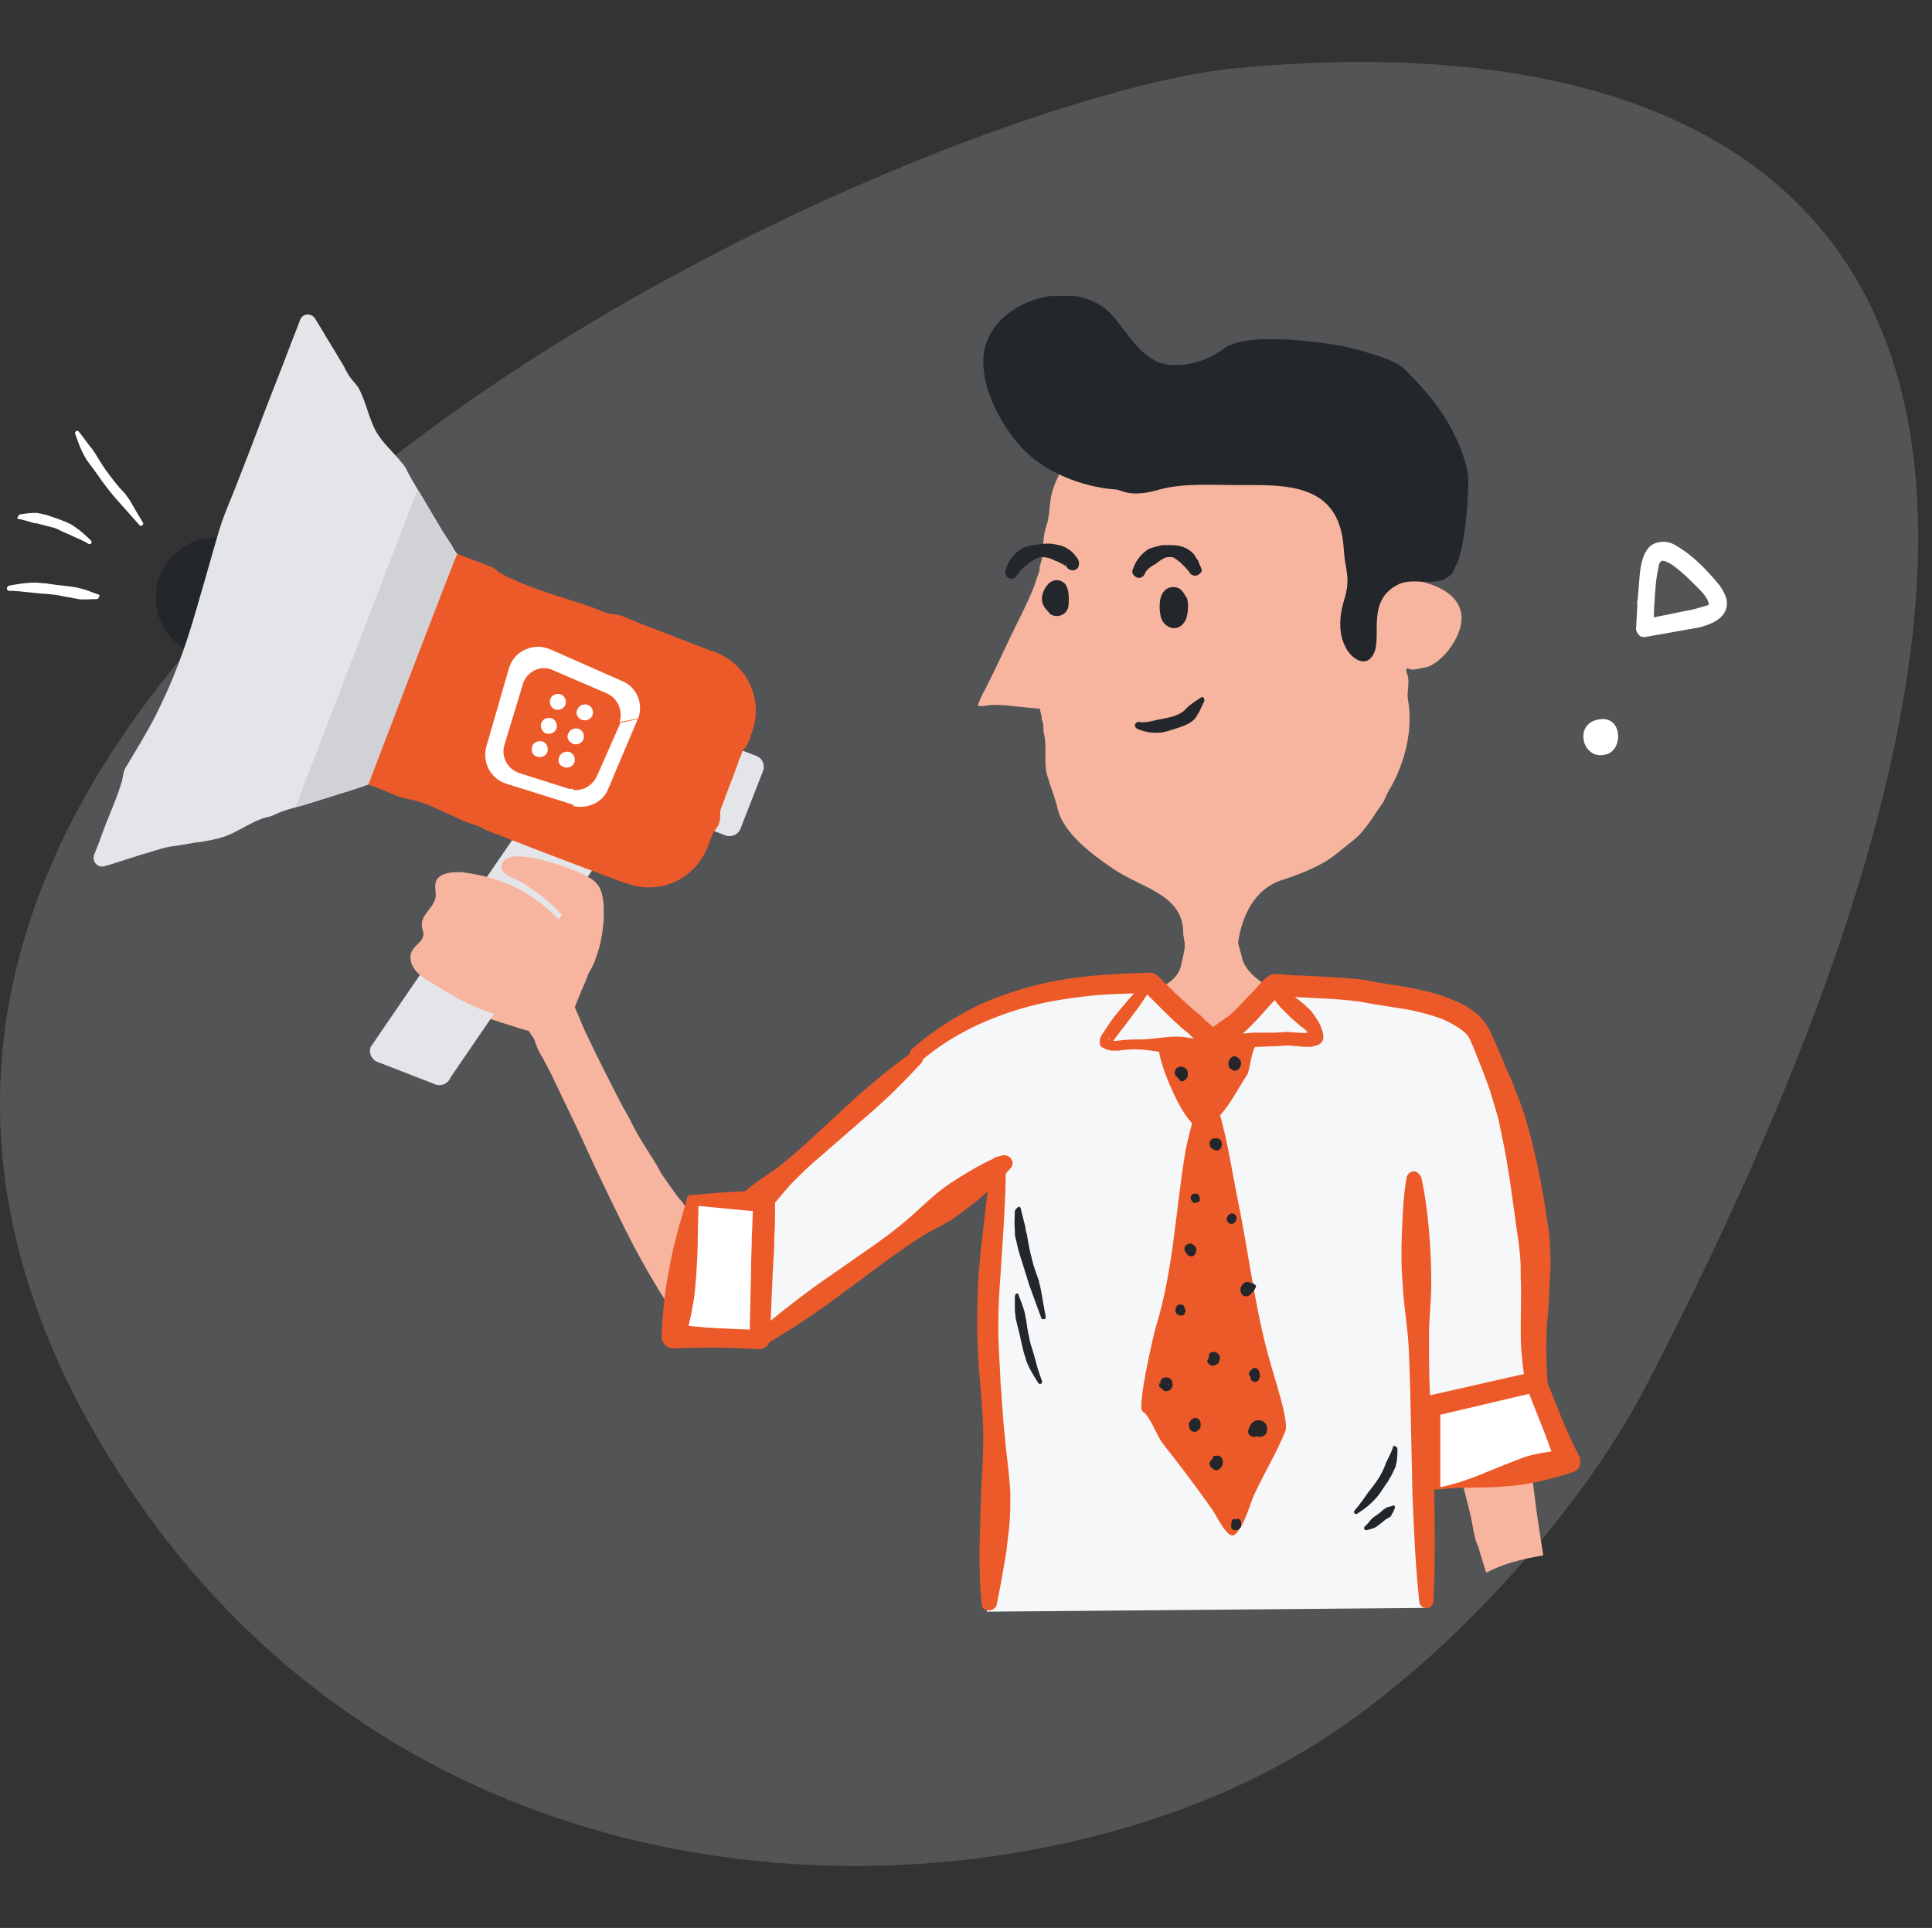 <svg xmlns="http://www.w3.org/2000/svg" width="493" height="492" viewBox="0 0 493 492" fill="none"><rect x="0" y="0" width="493" height="492" fill="#333333" stroke="none"/><path d="M251.829 396.307V411.289L363.698 410.322L364.667 396.307L362.729 363.925L368.541 358.126L391.786 352.809L389.849 345.56L391.786 325.745L389.849 302.063L385.491 288.047L378.711 269.682V262.432L369.994 257.599L358.855 254.216L333.673 252.283H323.987L317.207 259.532L309.458 262.432L304.616 259.532L293.477 250.833H282.339L256.187 255.666L241.659 262.432L229.552 272.582L203.4 295.78L196.62 302.063L195.168 309.312L194.199 333.477L193.23 342.177L200.01 337.827L221.319 322.845L241.659 308.346L251.829 300.613L253.766 302.063V313.179L251.829 325.745V336.861V349.91L253.766 360.059V370.692V382.291L251.829 396.307Z" fill="white"></path><path opacity="0.2" d="M332.244 447.183C256.295 492.379 107.637 495.828 30.512 376.127C-101.755 170.911 233.879 24.895 315.619 17.388C372.411 12.133 603.667 0.252 419.557 354.586C404.402 383.739 369.72 424.881 332.244 447.183Z" fill="#D5D8DD"></path><path fill-rule="evenodd" clip-rule="evenodd" d="M417.489 160.33C417.375 160.952 417.884 161.688 418.314 162.153C418.745 162.617 419.641 162.652 420.186 162.495L433.39 160.153C439.192 158.772 440.82 156.241 440.655 153.639C440.611 152.474 439.865 150.924 438.847 149.452C437.477 147.787 435.676 145.658 433.251 143.414C430.827 141.171 428.639 139.742 427.233 138.971C425.476 138.007 423.762 138.207 422.672 138.522C420.764 139.073 419.523 140.903 418.871 143.741C418.219 146.579 418.234 150.696 417.74 154.076L417.818 154.348L417.489 160.33ZM422 157.556L432.321 155.458C433.683 155.064 434.501 154.828 435.319 154.592C435.864 154.435 436.136 154.356 436.057 154.084C435.899 153.541 435.742 152.998 435.232 152.262C434.214 150.79 432.219 149.011 430.146 146.96C428.152 145.182 426.589 143.867 425.262 143.367C424.91 143.174 424.286 143.06 424.014 143.139C423.741 143.218 423.82 143.489 423.547 143.568C423.354 143.918 423.239 144.54 423.125 145.162C422.472 148 422.329 151.573 422.108 154.875L422 157.556Z" fill="white"></path><path fill-rule="evenodd" clip-rule="evenodd" d="M409.697 192.556C414.536 191.524 414.053 181.781 407.286 183.756C401.737 185.205 403.84 193.805 409.442 192.61L409.697 192.556Z" fill="white"></path><g clip-path="url(#clip0_3738_430266)"><path fill-rule="evenodd" clip-rule="evenodd" d="M168.631 299.321C167.672 297.024 163.261 290.899 161.535 287.262C160.767 285.731 160 284.2 159.041 282.668C155.972 276.734 152.903 270.801 150.026 264.675C149.259 263.144 148.492 261.421 147.917 259.89C147.341 258.55 146.574 257.019 146.19 255.679C145.999 255.105 145.615 254.722 145.231 254.148C144.272 253.191 143.313 252.233 142.162 251.468C141.012 250.702 139.669 250.319 138.326 250.319C136.217 250.511 134.299 252.042 133.531 254.148C132.764 256.062 132.956 258.359 133.723 260.464C134.107 261.613 134.682 262.761 135.449 263.91C135.833 264.484 136.217 264.867 136.408 265.441C136.6 265.824 136.6 266.207 136.792 266.589C137.176 267.738 137.943 269.078 138.518 270.035C139.094 271.183 139.861 272.523 140.436 273.672C142.546 278.074 144.656 282.477 146.766 286.879C148.876 291.282 150.794 295.684 152.903 300.087C155.013 304.489 157.123 308.892 159.233 313.103C159.617 314.06 160.192 314.826 160.576 315.783C163.069 320.76 172.659 338.178 174.769 337.412C177.071 336.647 186.469 335.69 188.387 334.733C191.456 333.201 180.523 317.888 177.454 312.337C176.495 310.615 174.577 306.978 173.426 306.021C173.426 306.212 168.631 299.321 168.631 299.321Z" fill="#F7B59F"></path><path fill-rule="evenodd" clip-rule="evenodd" d="M379.227 401.344L377.117 394.453C376.35 393.304 375.775 389.093 375.391 387.37C374.049 381.245 369.829 367.846 372.706 367.272C374.816 366.698 385.557 364.975 387.858 364.784C389.968 364.592 391.694 384.116 392.654 389.476C393.037 391.964 393.421 394.453 393.804 396.941C387.858 397.898 383.255 399.238 379.227 401.344Z" fill="#F7B59F"></path><path fill-rule="evenodd" clip-rule="evenodd" d="M319.387 266.971C319.387 266.971 316.51 266.206 313.441 266.397C307.687 266.78 301.933 266.971 296.37 266.78C296.178 266.78 295.987 266.78 295.795 266.971C294.644 268.885 302.7 289.749 307.111 287.835C312.098 285.73 315.359 278.647 318.236 274.245C319.003 273.288 319.387 266.397 321.113 266.588" fill="#ED5A29"></path><path fill-rule="evenodd" clip-rule="evenodd" d="M308.066 271.948C307.683 272.14 309.793 279.413 309.985 280.179C312.862 288.601 314.012 297.023 315.739 305.637C318.616 319.419 320.15 333.583 323.986 347.174C324.753 350.236 328.973 362.487 328.014 365.167C325.712 370.909 322.452 376.077 319.958 381.628C318.807 384.308 317.465 389.476 315.163 391.582C313.245 393.304 309.985 385.839 309.217 385.074C305.189 379.331 300.97 373.78 296.75 368.421C295.216 366.507 293.49 361.338 291.571 360.19C290.037 359.424 294.257 340.857 295.024 338.369C299.435 324.013 300.011 308.508 302.504 293.769C303.655 287.453 306.34 280.562 306.724 274.245" fill="#ED5A29"></path><path fill-rule="evenodd" clip-rule="evenodd" d="M314.209 263.717C315.743 263.525 321.114 258.932 321.689 256.826C322.073 255.103 326.292 252.615 325.717 252.615C322.456 251.466 318.045 248.212 317.086 244.958C316.894 244.001 315.935 240.939 315.935 240.556C316.894 233.665 320.155 226.965 326.868 224.669C330.512 223.52 334.54 221.989 338.184 219.883C340.677 218.352 342.979 216.246 345.473 214.332C348.733 211.652 350.651 207.824 352.953 204.761C353.145 204.379 354.487 201.316 354.679 201.316C358.707 194.234 360.625 185.812 359.282 178.538C358.899 176.432 359.858 174.135 359.091 172.03C358.707 171.456 358.899 170.69 358.899 170.69C358.899 170.69 358.899 170.69 359.091 170.69C358.899 170.307 359.858 170.881 360.241 170.881C361.392 170.881 362.543 170.498 363.694 170.307C365.612 170.116 368.489 167.436 369.64 165.905C378.463 154.037 368.105 148.295 357.556 147.72C357.748 147.337 357.94 146.763 357.94 145.998C357.94 145.998 358.132 143.701 358.132 142.935C358.323 140.638 358.323 138.341 358.515 136.044C358.899 128.77 356.214 123.794 353.336 117.286C349.884 109.438 337.033 102.547 328.019 102.547C323.799 102.547 319.196 101.207 314.976 100.824C304.427 99.867 291.192 102.547 282.178 107.906C281.027 108.672 280.451 109.82 279.301 110.777C277.958 111.926 275.656 113.074 274.506 114.606C271.629 118.434 269.135 122.262 268.176 126.856C267.792 129.153 267.792 132.024 267.025 134.13C266.066 136.81 266.258 140.064 265.874 142.744C265.683 143.318 265.491 143.892 265.299 144.658C265.299 144.849 265.299 145.423 265.299 145.423C264.915 146.763 264.34 148.103 263.956 149.443C262.038 154.42 259.353 159.205 257.052 164.182C255.134 168.202 253.215 172.413 251.106 176.432C250.914 176.624 249.379 179.878 249.571 180.069C250.338 180.452 252.448 179.878 253.407 179.878C257.435 179.878 261.463 180.643 265.299 180.835C265.491 181.409 265.491 181.792 265.683 182.366C265.683 182.366 265.874 183.515 265.874 183.706C266.45 184.663 266.066 186.386 266.45 187.534C267.217 190.788 266.258 194.617 267.217 197.871C267.984 200.55 269.327 203.804 269.902 206.484C271.437 212.801 279.109 218.352 283.904 221.606C291.001 226.583 301.933 228.114 301.933 238.067C301.933 238.259 301.933 238.45 301.933 238.45C302.125 239.216 302.125 239.982 302.317 240.556C302.317 240.173 302.317 241.322 302.317 241.704C302.317 242.279 301.358 246.872 300.974 247.638C299.632 250.509 296.179 252.423 293.302 252.423C290.233 252.423 293.686 254.529 298.865 258.166C305.961 262.377 310.181 269.842 314.209 263.717Z" fill="#F7B59F"></path><path fill-rule="evenodd" clip-rule="evenodd" d="M305.956 178.347C304.997 178.921 304.23 179.495 303.462 180.069C302.887 180.644 302.503 181.026 302.312 181.218C301.544 181.983 300.01 182.749 298.092 183.132C297.516 183.323 296.941 183.323 296.366 183.515C295.982 183.515 295.598 183.706 295.215 183.706C293.68 184.089 292.146 184.472 290.803 184.28C290.228 184.089 289.844 184.472 289.653 184.855C289.461 185.429 289.844 185.812 290.228 186.003C291.954 186.769 294.064 187.152 296.174 186.96C297.708 186.769 299.051 186.195 300.394 185.812C302.312 185.237 303.846 184.472 304.613 183.706C304.805 183.515 305.189 183.132 305.572 182.366C306.148 181.601 306.531 180.452 307.107 179.304C307.49 178.921 307.298 178.347 307.107 177.964C306.915 177.772 306.339 177.964 305.956 178.347Z" fill="#23262A"></path><path fill-rule="evenodd" clip-rule="evenodd" d="M306.539 145.04C306.347 144.466 305.963 143.892 305.771 143.126C305.388 142.552 305.004 142.169 304.812 141.595C304.237 141.021 303.853 140.638 303.278 140.255C301.743 139.298 300.209 139.106 298.675 139.106C298.291 139.106 297.907 139.106 297.524 139.106C296.948 139.106 296.373 139.106 295.798 139.298C295.03 139.489 294.263 139.681 293.688 139.872C293.304 140.064 292.729 140.255 292.345 140.638C290.811 141.786 289.66 143.509 289.084 145.232C288.701 145.997 289.084 146.954 290.044 147.337C290.811 147.72 291.77 147.337 292.153 146.38C292.537 145.423 293.304 144.849 294.263 144.275C294.647 144.083 295.03 143.892 295.414 143.509C296.181 142.935 296.948 142.36 297.907 142.169C298.291 142.169 298.675 142.169 299.058 142.169C299.825 142.36 300.401 142.935 301.168 143.509C301.36 143.7 301.552 143.892 301.743 144.083C302.127 144.466 302.511 144.849 302.894 145.232C303.086 145.423 303.278 145.806 303.47 145.997C303.853 146.763 304.812 147.146 305.58 146.763C306.347 146.38 306.922 145.806 306.539 145.04Z" fill="#23262A"></path><path fill-rule="evenodd" clip-rule="evenodd" d="M272.202 144.657C272.394 144.657 272.202 144.657 272.202 144.657C272.202 144.466 272.202 144.466 272.202 144.657C271.819 143.892 272.202 143.509 272.202 143.126C272.01 143.7 272.01 144.275 272.202 144.657C272.394 144.657 272.394 144.657 272.202 144.657C272.394 145.04 272.586 145.232 272.778 145.232C273.545 145.806 274.504 145.615 275.079 144.849C275.079 144.849 275.655 143.892 275.079 142.743C274.887 142.36 274.312 141.595 273.545 140.829C272.969 140.446 272.394 139.872 271.435 139.489C270.476 139.106 269.325 138.915 267.982 138.724C267.023 138.724 266.064 138.724 265.105 138.915C263.571 139.106 262.228 139.298 260.886 139.872C260.31 140.255 259.735 140.638 259.16 141.212C258.009 142.36 257.05 143.7 256.666 145.423C256.283 146.189 256.666 147.146 257.433 147.529C258.201 147.911 259.16 147.529 259.543 146.763C260.31 145.615 261.269 144.657 262.42 143.892C262.804 143.509 263.187 143.126 263.763 142.935C264.338 142.552 264.914 142.36 265.489 142.169C266.064 142.169 266.64 142.169 267.407 142.36C268.366 142.552 269.133 143.126 269.9 143.318C270.86 143.892 271.627 144.083 272.202 144.657C272.202 144.466 272.202 144.657 272.202 144.657Z" fill="#23262A"></path><path fill-rule="evenodd" clip-rule="evenodd" d="M267.026 155.568C266.642 155.185 266.259 154.611 266.067 154.036C265.875 153.462 265.875 152.888 265.875 152.314C266.067 151.357 266.45 150.208 267.026 149.634C268.56 147.337 270.862 147.911 271.821 149.06C272.013 149.251 272.396 150.017 272.588 150.974C272.78 152.122 272.78 154.036 272.588 154.993C272.204 156.142 271.437 156.908 270.478 157.099C269.711 157.29 268.944 157.29 267.985 156.716C267.793 156.333 267.409 156.142 267.026 155.568Z" fill="#23262A"></path><path fill-rule="evenodd" clip-rule="evenodd" d="M302.507 152.123C302.891 152.506 303.082 153.08 303.082 153.654C303.274 154.994 303.082 157.482 302.315 158.631C301.356 160.162 300.014 160.545 298.671 160.162C297.712 159.779 296.753 159.014 296.369 157.865C295.794 156.334 295.794 153.845 296.178 152.506C296.945 150.017 298.863 149.443 300.589 150.017C301.164 150.209 301.932 150.974 302.507 152.123Z" fill="#23262A"></path><path fill-rule="evenodd" clip-rule="evenodd" d="M371.75 143.892C371.366 144.658 370.983 145.424 370.599 146.189C369.64 147.338 368.489 148.103 366.955 148.295C363.694 148.869 359.858 147.721 356.981 149.06C347.774 153.463 353.528 163.799 349.884 167.819C347.774 170.307 344.514 167.436 343.555 165.522C341.253 161.502 341.829 156.717 343.171 152.506C344.13 149.252 343.938 147.146 343.363 144.084C342.788 141.021 342.979 138.341 342.212 135.47C339.143 123.028 326.293 123.794 315.935 123.794C309.414 123.794 302.125 123.22 295.796 124.942C293.302 125.708 290.042 126.282 287.548 125.708C287.357 125.708 285.055 124.942 285.055 124.942C276.04 124.368 266.258 120.348 260.696 114.223C255.517 108.481 250.914 100.059 250.914 92.211C250.914 77.089 273.739 69.815 283.521 80.151C287.932 84.937 291.384 92.593 298.865 93.168C303.468 93.359 308.263 92.019 312.291 88.957C318.812 83.98 342.212 88.191 342.788 88.382C343.938 88.574 345.089 88.957 346.24 89.148C349.692 90.296 355.83 91.636 358.515 94.316C366.187 101.973 371.75 109.246 374.435 119.966C375.202 123.794 373.86 139.681 371.75 143.892Z" fill="#23262A"></path><path d="M390.357 363.443C390.166 361.337 390.166 359.423 389.974 357.318C389.782 355.403 389.398 353.489 389.015 351.384C388.631 349.278 388.439 347.173 388.248 345.067C388.056 342.962 388.056 340.856 388.056 338.559C388.056 334.348 388.248 330.137 388.056 326.117C388.056 324.012 388.056 322.098 387.864 320.183C387.672 318.269 387.48 316.355 387.097 314.25C385.946 306.019 384.987 297.979 383.261 289.94C382.877 288.026 382.494 285.92 381.918 284.006C381.343 282.092 380.767 280.178 380.192 278.264C378.849 274.436 377.315 270.607 375.78 266.779L375.397 266.013L375.205 265.439C375.013 265.056 374.821 264.865 374.63 264.482C374.246 263.908 373.671 263.334 372.903 262.759C371.561 261.802 369.835 260.845 368.108 260.08C364.464 258.74 360.628 257.783 356.6 257.208L350.463 256.251L347.394 255.677C346.435 255.486 345.476 255.486 344.517 255.294C340.489 254.911 336.269 254.72 332.241 254.529C330.131 254.337 328.022 254.337 325.912 254.146H325.145C325.336 254.146 325.528 254.146 325.912 254.146C326.295 254.146 326.104 254.146 326.295 253.954H326.487C326.295 254.146 325.912 254.529 325.72 254.72L323.61 257.017C322.268 258.548 320.733 260.271 319.199 261.802C318.431 262.568 317.664 263.334 316.705 264.099C316.322 264.482 315.746 264.865 315.363 265.056C314.979 265.248 314.595 265.631 314.212 265.822C313.253 266.396 312.486 267.353 310.568 267.928C310.376 267.928 309.992 268.119 309.8 268.119C309.8 268.119 309.417 268.119 309.225 268.119C309.033 268.119 308.65 268.119 308.458 267.928C308.266 267.928 308.074 267.736 307.882 267.736C307.307 267.353 307.115 267.162 306.732 266.97C306.156 266.588 305.773 266.205 305.389 265.822L304.238 264.673L303.663 264.099L303.471 263.908C303.471 263.908 303.471 263.908 303.279 263.716C302.32 262.951 301.553 262.377 300.786 261.611C299.251 260.271 297.717 258.74 296.182 257.208C295.415 256.443 294.648 255.677 293.881 254.911L292.73 253.763C292.346 253.38 291.963 252.997 291.579 252.423L293.689 253.38C288.318 253.572 283.14 253.572 277.961 254.146C272.782 254.72 267.604 255.486 262.617 256.826C252.643 259.505 243.053 263.908 235.189 270.607C234.422 271.182 233.271 271.182 232.504 270.416C231.929 269.65 231.928 268.502 232.696 267.736C236.724 264.099 241.327 261.037 246.122 258.357C250.917 255.677 256.096 253.763 261.274 252.232C266.453 250.7 271.823 249.743 277.386 249.169C282.756 248.595 288.127 248.403 293.497 248.212C294.264 248.212 295.032 248.595 295.607 249.169L295.799 249.36C296.182 249.743 297.141 250.7 297.717 251.275L299.827 253.38C301.361 254.72 302.895 256.251 304.238 257.4C305.005 257.974 305.772 258.74 306.54 259.314L306.923 259.697L307.307 260.08L307.882 260.654L309.033 261.611C309.417 261.994 309.8 262.185 309.992 262.568C310.184 262.759 310.184 262.759 310.184 262.759C310.184 262.759 309.992 262.759 309.992 262.568C309.992 262.568 309.609 262.377 309.417 262.377C309.225 262.377 308.841 262.377 309.033 262.377C309.225 262.377 309.992 261.802 310.759 261.228C311.143 260.845 311.527 260.654 312.102 260.271C312.486 259.888 312.869 259.697 313.253 259.505C314.02 258.931 314.595 258.357 315.363 257.591C316.705 256.251 318.048 254.72 319.582 253.189C320.349 252.423 320.925 251.657 321.692 250.892C322.076 250.509 322.459 250.126 323.035 249.552C323.227 249.36 323.418 249.36 323.61 249.169L323.802 248.978C323.802 248.978 323.994 248.786 324.186 248.786C324.377 248.786 324.377 248.786 324.761 248.595C324.953 248.595 325.336 248.595 325.72 248.595H326.487C328.405 248.786 330.515 248.978 332.625 248.978C336.845 249.169 340.872 249.36 345.092 249.743C346.243 249.743 347.202 249.935 348.353 250.126L351.422 250.7L357.559 251.657C361.779 252.423 365.999 253.189 370.026 254.911C372.136 255.677 374.246 256.634 376.164 258.165C377.123 258.931 378.082 259.697 378.849 260.845C379.233 261.419 379.617 261.994 380 262.568L380.384 263.525L380.767 264.291C382.494 268.119 384.028 271.947 385.754 275.775C386.521 277.69 387.289 279.795 388.056 281.709C388.823 283.815 389.398 285.729 389.974 287.835C392.275 296.065 393.81 304.296 394.961 312.527C395.344 314.441 395.536 316.738 395.536 319.035C395.728 321.14 395.728 323.437 395.536 325.543C395.344 329.754 395.152 333.965 394.769 337.985C394.577 340.09 394.577 342.005 394.577 343.919C394.577 346.024 394.577 347.938 394.769 350.044C394.769 351.958 395.153 354.255 394.961 356.361C394.961 358.466 394.769 360.572 394.385 362.677C394.193 363.826 393.234 364.591 392.084 364.4C391.125 365.357 390.357 364.591 390.357 363.443Z" fill="#ED5A29"></path><path fill-rule="evenodd" clip-rule="evenodd" d="M365.802 379.907L399.943 372.825L391.888 352.727L365.035 358.852L365.802 379.907Z" fill="white"></path><path d="M367.719 379.524C370.98 378.758 374.049 377.801 376.926 376.653C379.803 375.504 382.488 374.356 384.981 373.399C387.475 372.441 389.585 371.484 391.886 371.102C394.188 370.527 396.681 370.336 399.367 369.953L397.065 374.164C396.106 370.719 394.763 367.273 393.421 363.828C392.078 360.382 390.735 357.128 389.393 353.683L392.27 355.214L365.418 361.531L367.527 358.851V369.379V374.738V377.418V378.758V379.332L367.719 379.524V379.715C367.527 379.715 367.719 380.289 367.719 379.524ZM363.883 380.289L363.116 369.379L362.349 358.851C362.157 357.511 363.116 356.363 364.458 356.171L391.503 350.046C392.653 349.855 393.996 350.429 394.38 351.577C395.722 355.023 397.065 358.277 398.408 361.722C399.75 364.976 401.285 368.422 403.011 371.676C403.778 373.016 403.203 374.738 401.86 375.504C401.668 375.504 401.476 375.695 401.285 375.695L400.709 375.887C397.64 376.844 394.38 377.801 391.119 378.375C387.667 379.141 384.214 379.332 380.953 379.524L371.747 379.715C368.87 379.907 366.377 380.098 363.883 380.289Z" fill="#ED5A29"></path><path d="M179.563 315.972C181.29 313.293 183.208 311.187 185.126 308.89C187.235 306.785 189.345 304.679 191.647 302.765C193.948 300.851 196.634 299.319 198.935 297.597C201.237 295.683 203.539 293.768 205.648 291.854L218.691 279.795C223.102 275.967 227.706 272.139 232.501 268.693C233.268 268.119 234.611 268.31 235.186 269.076C235.761 269.842 235.57 270.799 234.994 271.373C230.966 275.776 226.747 279.987 222.335 283.815L208.909 295.491C206.607 297.405 204.498 299.511 202.388 301.616C200.278 303.722 198.552 306.21 196.442 308.316C194.332 310.421 192.03 312.336 189.729 314.058C187.427 315.781 184.934 317.504 182.057 318.844C181.098 319.418 179.755 318.844 179.18 317.887C179.18 317.312 179.18 316.547 179.563 315.972Z" fill="#ED5A29"></path><path fill-rule="evenodd" clip-rule="evenodd" d="M176.878 306.402L171.891 341.048L193.948 341.814L195.099 306.402H176.878Z" fill="white"></path><path d="M178.223 307.742L178.031 316.93C178.031 319.801 177.839 322.673 177.647 325.544C177.455 328.224 177.264 330.903 176.688 333.583C176.305 336.263 175.537 338.751 174.962 341.431L172.085 337.986C175.729 338.369 179.373 338.751 183.018 338.943C186.662 339.134 190.306 339.326 193.95 339.326L191.265 341.814L191.649 324.204C191.649 321.333 191.841 318.27 191.841 315.399C192.032 312.528 192.032 309.465 192.224 306.594L194.909 309.274C189.731 308.891 184.168 308.317 178.223 307.742ZM175.537 305.063C181.675 304.488 188.388 303.914 195.101 303.914C196.444 303.914 197.786 305.063 197.786 306.402V306.594C197.786 309.465 197.786 312.528 197.595 315.399C197.595 318.27 197.403 321.333 197.211 324.204L196.444 341.814C196.444 343.154 195.101 344.302 193.759 344.302C190.114 344.111 186.47 343.919 182.826 343.919C179.182 343.919 175.537 343.919 171.893 344.111C170.359 344.111 169.016 342.962 168.824 341.431C168.824 341.24 168.824 341.24 168.824 341.048V340.474C169.016 337.411 169.208 334.157 169.591 331.095C169.975 328.032 170.55 324.778 171.126 321.907C171.701 318.844 172.468 315.973 173.236 313.102L175.537 305.063Z" fill="#ED5A29"></path><path d="M325.912 251.467C325.912 251.275 326.103 251.467 326.295 251.658L326.871 252.041C327.254 252.232 327.638 252.424 328.022 252.807C328.789 253.189 329.556 253.764 330.323 254.338C331.858 255.486 333.2 256.635 334.543 257.975C335.118 258.74 335.694 259.506 336.269 260.463C336.653 261.037 336.844 261.42 337.036 261.995C337.228 262.569 337.42 262.952 337.612 263.717C337.612 264.1 337.803 264.483 337.612 265.249C337.612 265.44 337.42 265.631 337.228 266.014C337.036 266.206 336.844 266.397 336.461 266.588C336.077 266.78 336.077 266.78 335.885 266.78C335.31 266.971 334.735 267.163 334.159 267.163C333.008 267.163 332.049 267.163 331.09 266.971C330.131 266.971 329.364 266.78 328.597 266.78L325.912 266.971C323.994 266.971 322.267 267.163 320.541 267.163H317.856C317.089 267.163 315.938 267.163 314.979 267.163C314.02 267.163 313.253 266.971 312.294 266.971C311.91 266.971 311.527 266.971 311.143 266.971C310.759 266.971 310.567 267.163 310.376 266.971L309.033 266.397C308.649 266.206 308.458 265.823 308.649 265.44C308.649 265.44 308.649 265.249 308.841 265.249C309.417 264.674 310.184 264.483 310.567 264.291C311.143 264.1 311.527 264.1 312.102 264.1C313.061 264.1 314.02 263.909 314.979 263.909C315.938 263.909 316.513 263.909 317.472 263.717C318.431 263.717 319.39 263.526 320.158 263.526H325.528L328.213 263.334C329.364 263.334 330.323 263.526 331.09 263.526C332.049 263.526 332.817 263.717 333.584 263.526C333.967 263.526 334.159 263.334 334.543 263.334H334.735C334.543 263.334 334.351 263.526 334.351 263.717C334.159 263.909 334.159 264.1 334.159 264.1C334.159 264.483 334.159 264.483 334.159 264.291C333.967 263.909 333.392 262.952 332.817 262.569C332.241 262.186 331.666 261.612 330.899 261.037C329.556 259.889 328.405 258.74 327.063 257.401C326.487 256.826 325.912 256.061 325.336 255.295C324.953 254.912 324.761 254.529 324.377 254.147L323.994 253.572L323.418 252.807C323.035 252.232 323.226 251.467 323.802 251.084C324.377 250.701 325.528 250.893 325.912 251.467Z" fill="#ED5A29"></path><path d="M308.836 265.248C308.644 265.248 308.26 265.822 308.068 266.205C308.068 266.396 308.068 266.588 308.068 266.779C308.068 266.971 308.068 266.971 308.26 267.162C308.452 267.353 308.644 267.545 308.836 267.545C309.219 267.545 309.027 267.545 309.027 267.545C309.027 267.545 309.027 267.545 308.836 267.545L308.452 267.736L307.877 267.928C307.493 268.119 306.918 268.119 306.534 268.31C305.575 268.502 304.424 268.693 303.465 268.693H300.78H300.205H299.437C298.862 268.693 298.478 268.693 297.903 268.693C295.985 268.502 294.067 268.119 292.341 267.928C290.423 267.736 288.696 267.736 286.778 267.928L285.436 268.119C284.86 268.119 284.093 268.119 283.518 268.119C282.942 267.928 282.367 267.928 281.791 267.545L281.408 267.353C281.216 267.353 281.216 267.162 281.024 267.162C280.832 266.971 280.641 266.588 280.641 266.396C280.641 266.205 280.641 266.205 280.641 266.205V266.013C280.641 265.822 280.641 265.631 280.641 265.439V265.248C280.832 264.674 281.024 264.482 281.024 264.291C282.175 262.568 283.134 261.037 284.285 259.505C286.587 256.634 289.08 253.763 291.573 251.083C291.957 250.509 292.724 250.509 293.3 250.892C293.683 251.275 293.875 251.849 293.491 252.423C291.573 255.869 289.272 258.74 286.97 261.802C285.819 263.334 284.668 264.674 283.709 266.205C283.709 266.396 283.518 266.588 283.518 266.588C283.518 266.396 283.518 266.396 283.518 266.205V266.013C283.518 265.822 283.326 265.439 283.134 265.248C282.942 265.056 282.942 265.056 282.75 265.056C282.559 265.056 282.75 265.056 282.75 265.056L282.942 265.248C283.326 265.439 283.518 265.439 283.901 265.631C284.285 265.631 284.477 265.631 284.86 265.631L286.395 265.439C288.313 265.248 290.231 265.248 292.149 265.248C294.067 265.056 295.985 264.865 297.711 264.674C299.437 264.482 301.739 264.482 303.465 264.865L305.959 265.248C306.342 265.248 306.918 265.248 307.301 265.439L308.644 265.056H309.027H309.219H309.411C309.411 265.056 309.411 265.056 309.603 265.056C309.795 265.056 309.986 265.248 310.178 265.631C310.37 265.822 310.37 266.013 310.37 266.588C310.37 267.162 309.795 267.545 309.603 267.545C309.027 267.928 308.26 267.545 307.877 266.971C308.068 266.396 308.26 265.631 308.836 265.248Z" fill="#ED5A29"></path><path d="M362.73 300.66C363.689 305.063 364.264 309.657 364.648 314.059C365.032 318.462 365.223 323.056 365.223 327.458C365.223 332.052 364.648 336.455 364.648 341.049C364.648 345.642 364.648 350.045 364.84 354.639L365.991 381.628C366.182 390.625 366.182 399.621 365.799 408.618C365.799 409.575 364.84 410.532 363.881 410.34C362.922 410.34 362.155 409.575 362.155 408.618C361.196 399.621 360.812 390.816 360.428 381.628L359.853 354.639C359.661 350.045 359.661 345.642 359.278 341.24C358.894 336.837 358.127 332.243 357.935 327.841C357.551 323.438 357.551 318.845 357.743 314.251C357.935 309.657 358.127 305.254 358.894 300.66C359.086 299.512 360.045 298.746 361.196 298.938C361.963 299.32 362.538 299.895 362.73 300.66Z" fill="#ED5A29"></path><path d="M250.526 409.383C249.95 404.598 249.95 399.813 249.95 395.027C249.95 392.73 250.142 390.433 250.142 388.136C250.142 385.839 250.334 383.542 250.334 381.245C250.526 376.652 250.909 372.058 250.909 367.272C250.909 362.678 250.526 357.893 250.142 353.299C249.759 348.705 249.375 343.92 249.375 339.134C249.375 334.349 249.375 329.564 249.759 324.778C250.526 315.399 251.868 306.02 252.827 296.832C253.019 295.875 253.978 295.109 254.937 295.109C255.896 295.301 256.663 296.066 256.663 297.024C256.663 306.594 255.896 315.973 255.321 325.161C254.937 329.755 254.745 334.349 254.745 338.943C254.745 343.537 255.129 348.131 255.321 352.916C255.704 357.51 255.896 362.296 256.472 367.081C256.855 371.866 257.622 376.46 257.814 381.245C257.814 383.734 257.814 386.031 257.622 388.519C257.431 391.008 257.047 393.304 256.855 395.601C256.088 400.195 255.321 404.789 254.362 409.383C254.17 410.532 253.019 411.106 251.868 410.915C251.101 410.915 250.526 410.149 250.526 409.383Z" fill="#ED5A29"></path><path fill-rule="evenodd" clip-rule="evenodd" d="M258.964 309.083C258.964 310.614 258.772 312.146 258.964 313.677C258.964 314.06 258.964 314.443 258.964 314.825C258.964 315.4 259.156 315.974 259.348 316.74C259.731 318.654 260.307 320.568 260.882 322.291C261.458 324.205 262.033 325.927 262.608 327.842L265.677 336.264C265.677 336.647 266.061 336.647 266.444 336.647C266.828 336.647 266.828 336.264 266.828 335.881C266.444 334.158 266.061 331.478 265.677 329.564C265.485 328.224 265.102 327.267 265.102 326.885C264.526 325.162 263.759 323.248 263.376 321.525C262.8 319.419 262.417 317.314 262.033 315.017C261.841 314.443 261.649 313.677 261.649 313.103C261.266 311.571 260.882 310.232 260.499 308.509C260.499 308.126 260.115 307.935 259.923 307.935C259.156 308.509 258.964 308.892 258.964 309.083Z" fill="#23262A"></path><path fill-rule="evenodd" clip-rule="evenodd" d="M355.445 369.378C355.062 370.526 354.486 371.675 353.911 372.823C353.719 373.206 353.527 373.397 353.527 373.78C352.952 375.12 352.376 376.46 351.417 377.8C350.65 378.948 349.883 379.905 349.116 380.862C347.965 382.585 346.814 384.116 345.663 385.456C345.472 385.648 345.472 386.031 345.663 386.222C345.855 386.413 346.239 386.413 346.431 386.222C347.965 385.265 349.691 383.925 351.034 382.394C351.993 381.437 352.76 380.097 353.527 378.948C353.911 378.374 354.294 377.991 354.486 377.417C355.062 376.651 355.445 375.694 355.829 374.929C356.021 374.546 356.213 374.163 356.213 373.78C356.596 372.44 356.596 370.909 356.596 369.76C356.596 369.569 356.404 369.186 356.213 369.186C355.637 368.803 355.445 368.995 355.445 369.378Z" fill="#23262A"></path><path fill-rule="evenodd" clip-rule="evenodd" d="M355.254 384.308C354.679 384.499 354.103 384.499 353.528 384.882C353.336 385.073 353.144 385.265 352.953 385.265C352.569 385.648 352.185 386.03 351.61 386.413C351.226 386.796 350.651 386.987 350.267 387.37C350.076 387.562 349.884 387.753 349.692 387.944C349.308 388.519 348.925 388.902 348.349 389.476C348.158 389.667 347.966 389.859 348.158 390.241C348.349 390.433 348.541 390.624 348.925 390.433C349.692 390.241 350.651 390.05 351.418 389.476C351.994 389.093 352.569 388.519 353.144 388.136C353.528 387.753 353.912 387.562 354.295 387.37C354.487 387.179 354.679 387.179 354.871 386.987C355.062 386.796 355.062 386.796 355.062 386.605C355.446 386.03 355.638 385.648 355.83 385.073C356.021 384.882 356.021 384.499 355.83 384.308C355.83 384.116 355.446 384.116 355.254 384.308Z" fill="#23262A"></path><path fill-rule="evenodd" clip-rule="evenodd" d="M309.416 293.195C309.416 293.195 309.416 293.004 309.416 293.195C309.032 293.004 308.84 292.813 308.84 292.621C308.648 292.238 308.648 291.856 308.648 291.473C308.84 291.281 308.84 290.898 309.224 290.707C309.799 290.324 310.375 290.516 310.758 290.516C311.334 290.707 311.717 291.09 311.717 291.664C311.909 292.047 311.717 292.621 311.525 293.004C311.142 293.387 310.758 293.77 310.375 293.578C309.991 293.578 309.607 293.387 309.416 293.195ZM310.566 291.09C310.566 291.09 310.758 290.898 310.566 291.09V291.09Z" fill="#23262A"></path><path fill-rule="evenodd" clip-rule="evenodd" d="M301.355 272.713C301.739 272.713 301.931 272.904 302.123 273.096C302.123 273.096 302.123 273.096 302.123 273.287C302.123 273.479 302.314 273.287 302.123 273.479C302.123 273.67 302.314 273.479 302.123 273.67C301.931 273.861 302.314 273.861 302.123 273.861C302.123 273.861 302.314 273.861 302.123 274.053C301.931 274.053 302.314 274.244 302.123 274.244C301.931 274.244 302.123 274.436 302.123 274.436V274.627C301.931 274.627 302.123 274.818 301.931 274.818C301.739 274.818 301.931 275.01 301.739 275.01C301.547 275.01 301.739 275.201 301.547 275.201C301.547 275.201 301.547 275.393 301.355 275.201C301.355 275.201 301.355 275.393 301.164 275.201C301.164 275.201 301.164 275.393 300.972 275.201C300.78 275.201 300.78 275.201 300.588 275.01L300.396 274.818L300.205 274.627C300.205 274.627 300.205 274.818 300.205 274.627C299.821 274.244 299.821 273.67 300.013 273.287C300.013 273.096 300.013 273.096 300.205 273.096L300.396 272.904H300.588H300.78C301.164 272.713 301.164 272.713 301.355 272.713ZM301.355 275.01C301.164 275.01 301.164 275.01 301.355 275.01V275.01ZM302.123 274.627C302.123 274.627 301.931 274.627 302.123 274.627V274.627ZM300.205 274.436C300.396 274.436 300.396 274.436 300.205 274.436V274.436ZM300.205 274.053C300.205 274.244 300.205 274.244 300.205 274.053C300.205 274.244 300.205 274.244 300.205 274.053ZM300.205 274.053C300.205 274.053 300.013 274.053 300.205 274.053V274.053ZM300.205 273.67C300.013 273.67 300.013 273.67 300.205 273.67V273.67ZM301.547 272.713C301.355 272.713 301.355 272.713 301.547 272.713C301.355 272.713 301.355 272.713 301.547 272.713C301.355 272.713 301.547 272.713 301.547 272.713Z" fill="#23262A"></path><path fill-rule="evenodd" clip-rule="evenodd" d="M314.206 270.608C314.206 270.417 314.397 270.417 314.397 270.417H314.589C314.781 270.226 314.973 270.226 315.165 270.417C315.356 270.417 315.548 270.417 315.548 270.608H315.74C315.74 270.608 315.932 270.608 315.932 270.8C315.932 270.991 316.124 270.8 316.124 270.991C316.124 270.991 316.124 270.991 316.124 271.183C316.315 271.565 316.315 272.14 315.932 272.523C315.932 272.714 315.356 272.905 315.165 272.905C314.589 273.097 313.822 272.714 313.63 272.14C313.438 271.757 313.63 271.374 313.822 270.991C313.822 270.608 314.014 270.608 314.206 270.608ZM314.589 272.523L314.781 272.714H314.973C314.781 272.523 314.589 272.523 314.589 272.523ZM314.206 272.14C314.206 272.14 314.206 272.331 314.206 272.14C314.397 272.331 314.397 272.331 314.397 272.331C314.397 272.331 314.397 272.331 314.589 272.331C314.397 272.331 314.206 272.331 314.206 272.14ZM314.014 271.948C314.014 271.948 314.014 272.14 314.014 271.948C314.014 272.14 314.014 272.14 314.014 271.948C314.014 272.14 314.014 271.948 314.014 271.948ZM314.206 270.608C314.206 270.608 314.014 270.608 314.206 270.608L314.014 270.8C314.014 270.8 313.822 270.8 313.822 270.991C313.822 270.991 313.822 270.991 313.822 270.8C314.206 270.608 314.206 270.608 314.206 270.608Z" fill="#23262A"></path><path fill-rule="evenodd" clip-rule="evenodd" d="M302.507 319.418C302.315 319.227 302.315 319.227 302.315 319.035C302.123 318.461 302.315 317.887 303.083 317.504C303.658 317.312 304.041 317.312 304.233 317.504C304.617 317.695 305.001 318.078 305.192 318.461C305.192 318.652 305.384 319.035 305.192 319.227C305.192 319.609 305.001 319.801 305.001 319.992C304.617 320.567 304.233 320.758 303.85 320.567C303.274 320.567 302.891 320.184 302.699 319.609C302.507 319.801 302.507 319.609 302.507 319.418ZM302.507 319.801C302.507 319.992 302.699 319.992 302.507 319.801V319.801ZM302.507 319.418C302.507 319.609 302.507 319.609 302.507 319.418C302.507 319.609 302.507 319.609 302.507 319.418ZM302.699 318.844C302.699 318.844 302.699 319.035 302.699 318.844V318.844Z" fill="#23262A"></path><path fill-rule="evenodd" clip-rule="evenodd" d="M319.387 329.946C318.62 331.095 317.661 330.903 317.085 330.52C316.702 330.138 316.318 329.372 316.702 328.415C316.894 327.841 317.085 327.649 317.469 327.458C317.853 327.075 318.428 327.075 319.003 327.266C319.195 327.266 319.195 327.458 319.387 327.458H319.195C319.387 327.458 319.387 327.458 319.579 327.458C319.771 327.649 319.771 327.649 319.771 327.458C319.771 327.458 319.771 327.458 319.579 327.458C319.771 327.458 319.963 327.458 319.963 327.649C320.154 327.841 320.538 328.032 320.538 328.223C320.346 328.798 319.963 329.563 319.387 329.946Z" fill="#23262A"></path><path fill-rule="evenodd" clip-rule="evenodd" d="M296.176 352.533V352.342C296.368 351.959 296.559 351.576 297.135 351.576C297.327 351.576 297.71 351.385 298.094 351.576C298.861 351.768 299.245 352.533 299.245 353.49C299.053 354.447 298.477 355.022 297.518 355.022C297.135 355.022 296.751 354.83 296.559 354.447C296.559 354.447 296.368 354.448 296.368 354.256C295.6 354.065 295.6 353.299 296.176 352.533C295.984 352.725 295.984 352.725 296.176 352.533ZM298.094 353.49C298.286 353.299 298.477 353.108 298.286 353.108C298.094 353.108 298.094 353.299 298.094 353.49ZM296.176 352.916C295.984 353.108 295.792 353.299 295.984 353.299C296.176 353.108 296.176 353.108 296.176 352.916Z" fill="#23262A"></path><path fill-rule="evenodd" clip-rule="evenodd" d="M320.726 366.506C320.342 366.697 319.959 366.697 319.767 366.697C318.808 366.506 318.233 365.74 318.616 364.783C318.808 364.209 319.192 363.252 319.767 362.869C320.151 362.678 320.342 362.486 320.726 362.486C321.685 362.295 322.452 362.678 323.028 363.443C323.411 364.018 323.411 364.783 323.22 365.549C323.22 365.74 323.028 365.932 322.644 366.315C322.261 366.506 321.877 366.697 321.685 366.697C321.11 366.697 320.918 366.506 320.726 366.506Z" fill="#23262A"></path><path fill-rule="evenodd" clip-rule="evenodd" d="M309.991 372.249C310.183 372.249 310.375 372.058 310.566 372.058H310.758C310.95 372.058 310.95 372.249 311.142 372.249C311.334 372.249 311.334 372.44 311.525 372.632C311.525 372.632 311.525 372.632 311.525 372.823C311.717 373.015 311.525 373.206 311.717 373.398V373.589C311.717 373.78 311.525 373.78 311.525 373.972C311.525 374.163 311.334 374.163 311.334 374.163C311.334 374.163 311.142 374.163 311.142 374.355C311.142 374.355 310.95 374.355 310.95 374.546C310.758 374.737 310.183 374.737 309.799 374.737C309.224 374.737 308.648 374.163 308.648 373.589C308.648 373.015 309.032 372.44 309.799 372.44C309.607 372.44 309.799 372.44 309.991 372.249C309.799 372.249 309.799 372.249 309.799 372.249C309.799 372.44 309.799 372.44 309.991 372.249C309.799 372.44 309.799 372.44 309.991 372.249C309.799 372.44 309.991 372.249 309.991 372.249C309.799 372.44 309.799 372.44 309.991 372.249L309.799 372.44L309.991 372.249C309.799 372.44 309.991 372.44 309.991 372.249ZM309.991 374.355C309.991 374.355 310.183 374.546 309.991 374.355C310.183 374.355 309.991 374.355 309.991 374.355ZM309.416 373.972C309.416 373.972 309.607 374.163 309.416 373.972C309.607 374.163 309.607 373.972 309.416 373.972ZM309.416 373.206C309.416 373.398 309.416 373.398 309.416 373.589C309.416 373.589 309.416 373.398 309.416 373.206ZM309.416 373.015C309.416 373.015 309.416 373.206 309.416 373.015C309.416 373.206 309.416 373.206 309.416 373.015ZM309.799 372.44C309.607 372.44 309.607 372.632 309.799 372.44C309.607 372.632 309.607 372.632 309.799 372.44Z" fill="#23262A"></path><path fill-rule="evenodd" clip-rule="evenodd" d="M309.407 372.249C309.407 371.866 309.599 371.483 310.175 371.483C310.366 371.483 310.558 371.483 310.75 371.483C310.942 371.483 311.134 371.483 311.325 371.675C311.901 371.866 312.284 373.015 311.901 373.972C311.709 374.355 311.517 374.546 311.325 374.737C310.942 375.12 310.558 375.312 310.175 375.12C309.599 375.12 309.024 374.546 309.024 373.972C309.024 373.78 309.024 373.78 309.024 373.589C308.832 373.589 308.832 373.398 309.024 373.206C309.024 373.015 309.024 372.823 309.024 372.632C309.024 372.632 309.216 372.44 309.407 372.249ZM310.366 373.972C310.366 373.78 310.175 373.78 310.366 373.972V373.972ZM309.407 372.249C309.216 372.44 309.024 372.823 308.832 373.206C308.832 373.398 308.832 373.398 308.832 373.589C308.832 373.398 309.024 373.206 309.216 373.015C309.407 372.823 309.407 372.44 309.407 372.249ZM309.791 373.015H309.599C309.791 373.015 309.791 373.015 309.791 373.015Z" fill="#23262A"></path><path fill-rule="evenodd" clip-rule="evenodd" d="M308.454 346.6C308.454 346.408 308.454 346.026 308.454 345.834C308.646 345.451 308.838 345.068 309.221 345.068C309.413 345.068 309.797 344.877 310.18 345.068C310.756 345.26 310.947 345.643 311.139 345.834C311.331 346.217 311.331 346.791 311.139 347.174C311.139 347.94 310.564 348.131 310.18 348.322C309.988 348.514 309.797 348.514 309.605 348.514C309.221 348.514 309.029 348.514 308.838 348.322C308.454 348.131 308.07 347.748 308.07 347.174C308.07 347.174 308.262 346.791 308.454 346.6ZM310.756 346.408C310.564 346.408 310.756 346.6 310.756 346.408V346.408ZM309.029 346.217C308.838 346.217 308.838 346.217 309.029 346.217C308.838 346.408 308.838 346.217 309.029 346.217ZM309.029 346.217C309.029 346.408 309.029 346.217 309.029 346.217V346.217Z" fill="#23262A"></path><path fill-rule="evenodd" clip-rule="evenodd" d="M300.397 274.818C300.205 274.818 300.205 274.627 300.013 274.627C299.822 274.244 299.63 273.861 299.822 273.287C300.013 272.713 300.397 272.33 300.781 272.33C301.164 272.139 301.548 272.139 301.931 272.33C302.699 272.521 303.274 273.287 303.082 274.244C303.082 275.201 302.315 275.967 301.356 275.967C300.972 275.584 300.589 275.201 300.397 274.818ZM300.205 274.053C300.205 274.053 300.205 274.244 300.397 274.244L300.205 274.053ZM301.356 273.479C301.164 273.479 301.164 273.479 301.356 273.479C301.164 273.479 301.164 273.479 301.356 273.479Z" fill="#23262A"></path><path fill-rule="evenodd" clip-rule="evenodd" d="M313.633 272.139C313.633 271.947 313.441 271.756 313.441 271.564C313.441 271.182 313.633 270.416 314.017 270.033C314.4 269.65 314.976 269.267 315.743 269.842C316.894 270.416 316.894 271.756 316.318 272.521C315.935 273.096 315.168 273.479 314.592 273.096C314.4 272.904 314.017 272.904 313.825 272.521C313.825 272.521 313.633 272.33 313.633 272.139Z" fill="#23262A"></path><path fill-rule="evenodd" clip-rule="evenodd" d="M300.208 333.584C300.208 333.392 300.208 333.201 300.4 333.201C300.783 332.818 301.359 332.818 301.742 333.01C301.934 333.01 302.126 333.201 302.126 333.392C302.126 333.392 302.318 333.775 302.509 334.349C302.509 334.541 302.509 334.732 302.509 334.732C302.318 334.924 302.318 335.115 302.318 335.306C301.934 335.498 301.742 335.881 301.359 335.689C301.167 335.689 300.783 335.689 300.591 335.498C300.016 335.306 299.824 334.541 300.016 333.967C299.824 333.967 300.016 333.775 300.208 333.775C300.016 333.775 300.208 333.584 300.208 333.584ZM300.208 333.584C300.016 333.775 300.016 333.775 300.016 333.775C300.016 333.775 300.016 333.967 299.824 333.967C299.824 333.967 300.208 333.775 300.208 333.584Z" fill="#23262A"></path><path fill-rule="evenodd" clip-rule="evenodd" d="M313.246 310.423C313.438 310.04 313.822 309.657 314.397 309.657C314.973 309.657 315.548 310.231 315.548 310.806C315.548 311.189 315.548 311.571 315.356 311.571C315.165 311.954 314.781 312.337 314.205 312.337C313.63 312.337 313.055 311.763 313.055 311.189V310.997C313.055 310.806 313.246 310.423 313.246 310.423ZM315.356 311.38V311.571C315.356 311.571 315.548 311.571 315.356 311.38C315.356 311.38 315.548 311.38 315.356 311.38C315.548 311.38 315.356 311.38 315.356 311.38Z" fill="#23262A"></path><path fill-rule="evenodd" clip-rule="evenodd" d="M303.852 306.019C303.66 305.445 304.044 304.871 304.427 304.679C305.77 304.296 305.962 305.062 306.153 305.636C306.153 305.828 306.153 306.019 306.153 306.211V306.402C306.153 306.593 305.962 306.593 305.962 306.593C305.962 306.785 305.77 306.785 305.578 306.785C305.386 306.785 305.194 306.976 305.003 306.976H304.811C304.427 306.976 304.044 306.402 303.852 306.019ZM304.427 304.871C304.619 304.679 304.811 304.679 305.003 304.679C304.811 304.679 304.619 304.679 304.427 304.871Z" fill="#23262A"></path><path fill-rule="evenodd" clip-rule="evenodd" d="M319.004 350.429C319.004 350.237 319.196 350.046 319.196 349.854C319.196 349.663 319.58 349.663 319.58 349.472H319.772C319.963 349.28 320.347 349.663 320.539 349.663C320.731 349.663 320.731 349.854 320.922 349.854C321.114 349.854 321.114 350.046 321.114 350.237C321.306 350.429 321.306 351.003 321.114 351.194V351.386C320.922 351.386 321.114 351.577 320.922 351.577C320.731 351.577 320.922 351.768 320.731 351.768C320.731 351.768 320.731 351.768 320.539 351.768C320.347 351.768 320.347 351.96 320.347 351.768C320.347 351.768 320.347 351.768 320.155 351.768C320.155 351.768 320.155 351.768 319.963 351.768C319.388 351.768 318.812 351.194 318.812 350.62C318.812 350.62 318.812 350.62 318.812 350.429C319.004 350.62 319.004 350.62 319.004 350.429ZM319.58 351.577C319.58 351.768 319.771 351.768 319.963 351.577C319.963 351.768 319.772 351.577 319.58 351.577ZM319.388 351.577C319.58 351.577 319.58 351.577 319.388 351.577V351.577ZM319.196 351.194C319.196 351.386 319.196 351.386 319.388 351.386C319.196 351.386 319.196 351.194 319.196 351.194ZM319.196 350.046C319.196 350.046 319.004 350.046 319.196 350.046C319.004 350.237 319.004 350.237 319.004 350.237C319.004 350.237 319.004 350.237 319.004 350.429C319.004 350.237 319.196 350.046 319.196 350.046ZM319.388 349.854C319.388 349.854 319.196 349.854 319.388 349.854V349.854ZM319.58 349.663C319.58 349.854 319.58 349.663 319.58 349.663V349.663ZM319.963 349.663C319.963 349.663 319.771 349.663 319.963 349.663V349.663Z" fill="#23262A"></path><path fill-rule="evenodd" clip-rule="evenodd" d="M315.165 387.562C315.357 387.562 315.549 387.562 315.741 387.562C315.741 387.562 315.741 387.562 315.933 387.562C316.124 387.562 316.124 387.753 316.316 387.753C316.316 387.562 316.124 387.562 315.933 387.562C316.124 387.562 316.124 387.562 316.124 387.562C316.316 387.753 316.7 387.944 316.7 388.71V389.476C316.7 389.667 316.7 389.667 316.508 389.858C316.316 390.05 316.316 390.241 316.124 390.241C315.933 390.241 315.933 390.433 315.741 390.433C315.357 390.433 315.165 390.624 314.782 390.433C314.782 390.241 314.59 390.433 314.398 390.241C314.398 390.05 314.206 390.05 314.206 389.858V389.667C314.206 389.667 314.015 389.476 314.206 389.284V389.093V388.901C314.206 388.519 314.206 388.136 314.59 387.753C314.59 387.562 314.782 387.562 315.165 387.562ZM314.398 388.901C314.398 389.093 314.398 389.093 314.398 388.901C314.398 389.093 314.398 389.093 314.398 388.901ZM314.59 388.71C314.59 388.71 314.398 388.71 314.59 388.71V388.71ZM314.398 388.71C314.398 388.519 314.398 388.519 314.398 388.519C314.398 388.71 314.398 388.71 314.398 388.71ZM315.165 387.562C314.974 387.562 314.782 387.753 314.782 387.753C314.782 387.753 315.741 387.753 315.933 387.562C315.741 387.562 315.549 387.562 315.165 387.562Z" fill="#23262A"></path><path fill-rule="evenodd" clip-rule="evenodd" d="M303.658 362.869C303.658 362.678 303.849 362.486 303.849 362.486C304.233 362.104 304.617 361.721 305.384 361.912C306.151 362.104 306.535 363.061 306.343 364.018C306.343 364.401 306.151 364.592 305.959 364.783C305.576 365.166 305.192 365.549 304.617 365.358C304.041 365.358 303.466 364.783 303.466 364.209C303.466 364.018 303.466 364.018 303.466 363.826C303.274 363.635 303.274 363.061 303.658 362.869Z" fill="#23262A"></path><path fill-rule="evenodd" clip-rule="evenodd" d="M319.193 351.385C319.001 351.193 319.001 351.193 318.81 351.002C318.618 350.811 318.618 350.428 319.001 349.854C319.193 349.662 319.577 349.279 319.96 349.088C320.344 349.088 320.728 349.088 320.919 349.471C321.303 349.662 321.495 350.428 321.495 351.193C321.495 351.576 321.303 351.768 321.303 351.959C321.111 352.342 320.919 352.533 320.728 352.533C320.344 352.725 319.96 352.725 319.769 352.533C319.577 352.342 319.385 352.342 319.193 352.151C319.193 351.768 319.001 351.576 319.193 351.385ZM318.81 350.045C318.81 350.236 318.81 350.428 318.81 350.619C318.81 350.428 318.81 350.236 318.81 350.045Z" fill="#23262A"></path><path fill-rule="evenodd" clip-rule="evenodd" d="M258.969 330.904C258.969 332.053 258.969 333.201 258.969 334.158C258.969 334.924 259.161 335.69 259.161 336.264C259.544 338.178 260.12 340.092 260.503 342.006C260.695 342.772 260.887 343.729 261.079 344.495C261.27 345.452 261.654 346.217 261.846 347.174C262.613 349.28 263.764 351.003 264.915 352.917C265.106 353.108 265.298 353.3 265.682 353.108C265.874 352.917 266.065 352.725 265.874 352.343C265.298 350.811 264.723 349.089 264.339 347.557C264.147 346.792 263.956 346.217 263.764 345.452C263.38 344.112 262.805 342.772 262.613 341.241C262.229 339.709 262.038 338.178 261.846 336.838C261.654 336.264 261.654 335.498 261.462 334.924C261.079 333.393 260.503 332.053 259.928 330.521C259.928 330.139 259.544 329.947 259.352 330.139C259.161 330.139 258.969 330.521 258.969 330.904Z" fill="#23262A"></path><path d="M257.817 298.171C255.707 300.659 253.214 302.956 250.912 305.062C248.419 307.167 245.925 309.081 243.24 310.996C240.555 312.718 237.486 314.058 234.801 315.781C232.116 317.504 229.43 319.418 226.745 321.332L211.209 332.817C206.031 336.454 200.66 340.09 194.906 343.344C193.947 343.919 192.796 343.536 192.221 342.77C191.837 342.005 191.837 341.047 192.604 340.473C197.399 336.262 202.578 332.242 207.757 328.414L223.676 317.312C226.362 315.398 228.855 313.484 231.348 311.378C233.842 309.273 236.144 306.976 238.637 304.87C241.13 302.765 243.816 301.042 246.693 299.319C249.57 297.597 252.255 296.065 255.516 294.917C256.666 294.534 257.817 295.108 258.201 296.065C258.584 296.64 258.393 297.597 257.817 298.171Z" fill="#ED5A29"></path><path fill-rule="evenodd" clip-rule="evenodd" d="M137.942 263.91C138.901 263.91 139.86 263.91 140.628 263.718C141.203 263.718 141.587 263.527 142.162 263.336C142.929 263.144 143.313 262.761 143.888 262.187C144.656 261.23 145.615 260.273 145.998 259.124C146.574 257.402 147.149 255.679 147.916 253.956C148.492 252.425 149.259 250.894 149.834 249.362C150.026 248.788 150.218 248.214 150.601 247.64C150.793 247.448 150.793 247.257 150.985 247.065C151.177 246.491 151.56 245.917 151.752 245.343C152.136 244.194 152.519 243.046 152.903 241.897C153.478 239.6 153.862 237.303 154.054 234.815C154.054 233.475 154.054 232.327 154.054 230.987C153.862 229.455 153.67 227.733 152.903 226.393C152.136 225.053 150.793 223.904 149.067 223.713C147.341 223.522 145.806 224.479 144.656 225.627C143.505 226.776 142.354 228.115 141.011 229.073C140.052 229.838 138.71 230.221 137.367 230.03C136.792 230.03 136.6 229.647 136.024 229.264C135.449 228.881 134.682 228.498 134.106 228.307C131.997 227.35 129.695 226.776 127.393 226.393C125.283 226.01 122.982 225.819 120.872 226.393C118.762 226.967 116.652 228.498 116.077 230.412C115.118 232.901 116.269 236.155 114.351 238.26C113.392 239.409 111.665 239.6 110.323 240.175C109.364 240.557 108.788 241.132 108.213 241.897C107.829 242.28 107.254 242.854 107.062 243.429C106.487 244.96 106.87 247.065 107.638 248.597C108.405 250.319 109.747 251.659 111.282 252.808C116.844 257.402 123.749 259.699 130.654 261.804C132.956 262.57 135.257 263.336 137.559 263.527C137.367 263.91 137.559 263.91 137.942 263.91Z" fill="#F7B59F"></path><path fill-rule="evenodd" clip-rule="evenodd" d="M78.098 172.223L185.124 213.185C186.658 213.759 188.384 212.994 188.96 211.462L194.714 196.724C195.289 195.192 194.522 193.47 192.988 192.895L85.77 151.933C84.236 151.359 82.509 152.124 81.934 153.656L76.18 168.394C75.796 169.926 76.563 171.648 78.098 172.223Z" fill="#E3E5E8"></path><path fill-rule="evenodd" clip-rule="evenodd" d="M114.928 275.012L181.292 177.965C181.867 176.434 181.1 174.711 179.566 174.137L164.797 168.395C163.263 167.821 161.536 168.586 160.961 170.117L94.597 267.164C94.022 268.695 94.789 270.418 96.323 270.992L111.092 276.735C112.627 277.309 114.353 276.543 114.928 275.012Z" fill="#E3E5E8"></path><path fill-rule="evenodd" clip-rule="evenodd" d="M76.756 193.66C80.017 195 83.278 196.149 86.73 197.489C90.374 198.829 93.827 200.168 97.471 201.508C99.773 202.465 102.074 203.614 104.568 203.997C107.637 204.571 110.514 205.911 113.391 207.251C114.925 208.016 116.46 208.591 117.994 209.356C118.761 209.739 119.528 209.931 120.487 210.313C121.255 210.505 121.83 210.696 122.597 211.079C123.94 211.845 125.474 212.419 127.009 212.993C128.735 213.567 130.269 214.333 131.996 214.907C137.75 217.204 143.504 219.31 149.45 221.607C152.71 222.755 155.971 224.095 159.232 225.244C159.423 225.244 159.807 225.435 159.999 225.435C168.246 228.498 177.261 224.478 180.522 216.247C181.097 214.907 181.481 213.185 182.44 211.845C183.015 211.079 183.399 210.696 183.59 209.739C183.782 209.165 183.782 208.591 183.782 208.208C183.782 207.825 183.782 207.634 183.782 207.251C183.782 206.677 184.166 205.911 184.358 205.337C184.55 204.762 184.933 203.997 185.125 203.231C185.7 201.891 186.084 200.551 186.659 199.211C187.235 197.872 187.618 196.532 188.194 195.192C188.386 194.426 188.577 193.852 188.961 193.086C189.153 192.703 189.153 192.321 189.345 192.129C189.345 191.938 189.536 191.746 189.536 191.555C189.728 191.172 190.112 190.981 190.304 190.598C191.071 189.641 191.454 188.109 191.838 186.961C194.907 178.73 190.879 169.734 182.631 166.48C182.248 166.288 181.864 166.097 181.481 166.097C177.453 164.566 173.617 163.034 169.589 161.503C166.52 160.354 163.451 159.206 160.382 157.866C159.04 157.292 157.697 156.718 156.163 156.718C154.628 156.526 153.477 155.952 152.135 155.378C145.997 153.081 139.668 151.549 133.722 149.061C132.187 148.487 130.845 147.721 129.31 147.147C128.543 146.764 127.968 146.381 127.201 145.998C126.817 145.616 126.433 145.233 126.05 145.041C125.858 144.85 125.474 144.659 125.283 144.659C123.94 144.084 122.405 143.51 120.871 142.936C117.227 141.596 113.583 140.065 109.938 138.725C106.486 137.385 103.225 136.045 99.773 134.896C91.525 131.834 82.51 135.854 79.25 144.084L67.55 173.179C64.481 181.41 68.509 190.406 76.756 193.66Z" fill="#ED5A29"></path><path d="M55.083 167.82C63.557 167.82 70.427 160.964 70.427 152.506C70.427 144.049 63.557 137.193 55.083 137.193C46.608 137.193 39.738 144.049 39.738 152.506C39.738 160.964 46.608 167.82 55.083 167.82Z" fill="#23262A"></path><path fill-rule="evenodd" clip-rule="evenodd" d="M94.018 200.169C94.018 200.36 93.251 200.36 93.059 200.552C91.908 200.935 90.757 201.317 89.606 201.7C85.77 202.849 81.742 204.189 77.906 205.337C75.413 206.103 72.536 206.677 70.234 207.825C69.467 208.208 68.892 208.4 67.933 208.591C64.288 209.548 61.219 212.037 57.575 213.376C55.465 214.142 53.164 214.525 51.054 214.908C49.903 214.908 48.56 215.291 47.218 215.482C45.875 215.673 44.533 215.865 43.382 216.056C41.08 216.439 38.779 217.396 36.477 217.97C33.408 218.927 30.531 219.884 27.462 220.842C27.27 220.842 26.887 221.033 26.695 221.033C24.969 221.607 23.434 219.884 24.01 218.162C24.777 216.248 25.544 214.333 26.12 212.611C27.654 208.4 29.572 204.38 30.915 199.977C31.49 198.446 31.298 196.915 32.257 195.575C34.751 191.364 37.244 187.344 39.546 182.942C42.039 177.965 44.341 172.797 46.259 167.437C48.177 162.269 49.711 156.909 51.246 151.55C52.78 146.382 54.123 141.405 55.657 136.237C57 131.451 59.11 127.049 60.836 122.455C64.097 114.224 67.165 105.802 70.426 97.571C72.344 92.786 74.07 88.001 75.988 83.215C76.18 82.641 76.372 82.258 76.564 81.684C77.139 79.961 79.441 79.77 80.4 81.301C81.742 83.407 82.893 85.512 84.236 87.618C85.387 89.532 86.537 91.446 87.688 93.36C88.264 94.509 88.839 95.657 89.606 96.614C90.182 97.38 90.757 97.954 91.332 98.72C93.442 102.357 94.018 106.759 96.128 110.396C97.854 113.267 100.539 115.564 102.649 118.244C103.224 118.818 103.608 119.584 103.991 120.349C105.526 123.412 107.636 126.475 109.362 129.537C111.088 132.408 112.814 135.471 114.732 138.342C115.308 139.108 115.691 140.065 116.267 140.831L116.65 141.405C116.267 141.788 94.018 200.169 94.018 200.169Z" fill="#E3E5E8"></path><path opacity="0.1" fill-rule="evenodd" clip-rule="evenodd" d="M116.46 141.596L106.486 125.135L75.414 205.911L94.019 200.169L116.46 141.596Z" fill="#23262A"></path><path d="M158.268 184.473L158.076 185.047L152.322 198.063C151.171 200.551 148.486 202.083 145.801 201.509L146.376 205.72C150.02 206.485 153.856 204.763 155.199 201.317L162.488 184.09L162.679 183.516L158.268 184.473Z" fill="white"></path><path d="M145.231 201.318L132.572 197.298C129.503 196.341 127.777 193.087 128.736 190.024L133.339 174.902C133.723 173.18 134.874 171.84 136.408 171.074C137.943 170.309 139.669 170.309 141.203 171.074L155.013 177.008C157.698 178.348 159.041 181.411 158.082 184.282L162.877 183.325C164.22 179.496 162.493 175.285 158.657 173.754L140.436 165.715L139.861 165.523C137.943 164.758 135.641 164.949 133.723 165.906C131.805 166.863 130.462 168.586 129.887 170.5L124.133 190.407C122.982 194.427 125.092 198.638 129.12 199.978L146.19 205.337L146.765 205.529L146.19 201.318H145.231Z" fill="white"></path><path d="M141.583 181.028C142.734 181.411 143.885 180.837 144.269 179.88C144.652 178.731 144.077 177.583 143.118 177.2C141.967 176.817 140.816 177.391 140.433 178.348C140.049 179.497 140.624 180.645 141.583 181.028Z" fill="white"></path><path d="M148.494 183.707C149.645 184.09 150.795 183.516 151.179 182.558C151.563 181.41 150.987 180.262 150.028 179.879C148.877 179.496 147.727 180.07 147.343 181.027C146.768 181.984 147.343 183.324 148.494 183.707Z" fill="white"></path><path d="M139.283 187.152C140.434 187.535 141.584 186.961 141.968 186.004C142.352 184.855 141.776 183.707 140.817 183.324C139.666 182.941 138.515 183.515 138.132 184.473C137.748 185.43 138.324 186.769 139.283 187.152Z" fill="white"></path><path d="M146.189 189.833C147.34 190.216 148.491 189.642 148.874 188.684C149.258 187.536 148.682 186.388 147.723 186.005C146.573 185.622 145.422 186.196 145.038 187.153C144.463 188.11 145.038 189.259 146.189 189.833Z" fill="white"></path><path d="M136.978 193.086C138.129 193.469 139.28 192.894 139.663 191.937C140.047 190.789 139.472 189.64 138.513 189.258C137.362 188.875 136.211 189.449 135.827 190.406C135.444 191.555 135.827 192.703 136.978 193.086Z" fill="white"></path><path d="M143.884 195.767C145.035 196.149 146.186 195.575 146.57 194.618C146.953 193.47 146.378 192.321 145.419 191.938C144.268 191.555 143.117 192.13 142.734 193.087C142.158 194.235 142.734 195.384 143.884 195.767Z" fill="white"></path><path fill-rule="evenodd" clip-rule="evenodd" d="M116.842 222.563C114.733 222.563 112.047 222.946 111.28 224.86C110.705 226.2 111.472 227.923 111.088 229.263C110.513 231.751 107.444 233.474 107.636 236.154C107.636 237.111 108.211 237.877 108.02 238.642C107.828 240.365 105.91 241.131 105.143 242.662C104.375 244.002 104.759 245.916 105.718 247.256C106.677 248.596 108.02 249.553 109.362 250.318C116.459 254.721 123.939 259.506 132.378 259.506C133.721 259.506 135.256 259.123 135.831 257.975C136.406 256.826 135.639 255.295 136.215 254.147C136.982 252.615 139.475 252.615 140.434 251.084C141.393 249.361 139.667 247.256 140.242 245.533C141.01 243.045 144.654 242.853 145.229 240.174C145.805 237.877 143.311 235.58 141.969 234.048C139.859 231.943 137.557 230.029 134.872 228.306C132.378 226.775 129.501 225.435 126.624 224.478C123.747 223.521 120.679 222.946 117.801 222.563C117.61 222.563 117.226 222.563 116.842 222.563Z" fill="#F7B59F"></path><path fill-rule="evenodd" clip-rule="evenodd" d="M130.846 224.095C129.503 223.521 127.969 222.564 127.969 221.224C127.969 220.267 128.544 219.501 129.311 219.118C130.079 218.735 131.038 218.544 131.997 218.544C134.106 218.544 136.408 218.927 138.518 219.501C141.395 220.267 144.272 221.224 147.149 222.372C149.259 223.329 151.56 224.286 152.711 226.2C153.862 228.115 154.054 230.412 153.67 232.709C153.287 234.431 152.519 236.154 150.793 236.728C149.451 237.302 147.724 236.92 146.382 236.345C145.231 235.963 144.656 234.814 143.697 233.857C141.395 231.177 138.71 228.88 135.833 226.966C134.49 225.818 132.764 224.861 130.846 224.095Z" fill="#F7B59F"></path><path fill-rule="evenodd" clip-rule="evenodd" d="M19.212 110.778C19.788 112.309 20.171 113.649 20.939 115.18C21.13 115.563 21.322 115.946 21.514 116.329C21.898 116.903 22.089 117.477 22.473 117.86C23.624 119.391 24.774 120.922 25.925 122.645C27.076 124.177 28.227 125.708 29.57 127.239L35.516 133.939C35.707 134.13 36.091 134.321 36.283 134.13C36.474 133.939 36.666 133.556 36.474 133.364C35.516 131.833 34.173 129.536 33.214 127.813C32.447 126.665 31.871 125.899 31.488 125.516C30.145 124.177 28.994 122.645 27.843 121.114C26.501 119.391 25.35 117.477 24.199 115.563C23.816 114.989 23.432 114.414 23.048 114.032C22.089 112.692 21.13 111.543 20.171 110.203C19.98 110.012 19.788 109.82 19.404 110.012C19.212 110.203 19.02 110.586 19.212 110.778Z" fill="white"></path><path fill-rule="evenodd" clip-rule="evenodd" d="M25.162 151.739C24.011 151.357 23.052 150.974 22.093 150.591C21.326 150.399 20.75 150.208 19.983 150.017C18.065 149.634 16.147 149.442 14.229 149.251C13.462 149.06 12.503 149.06 11.736 148.868C10.776 148.868 9.817 148.677 8.858 148.677C6.749 148.677 4.447 149.06 2.337 149.442C1.954 149.634 1.762 149.825 1.762 150.208C1.762 150.591 2.145 150.782 2.337 150.782C4.063 150.782 5.79 150.974 7.324 151.165C8.091 151.165 8.667 151.357 9.434 151.357C10.776 151.548 12.311 151.548 13.653 151.739C15.188 151.931 16.722 152.314 18.065 152.505C18.64 152.696 19.408 152.696 19.983 152.888C21.517 153.079 23.052 152.888 24.586 152.888C24.97 152.888 25.162 152.696 25.162 152.505C25.545 151.931 25.353 151.739 25.162 151.739Z" fill="white"></path><path fill-rule="evenodd" clip-rule="evenodd" d="M4.636 132.407C5.786 132.599 6.937 132.982 8.28 133.364C8.663 133.556 9.047 133.556 9.431 133.556C10.773 133.939 12.308 134.321 13.842 134.704C14.993 135.087 16.144 135.853 17.294 136.236C19.212 137.193 20.939 137.767 22.473 138.724C22.665 138.915 23.049 138.915 23.24 138.724C23.432 138.533 23.432 138.15 23.24 137.958C21.898 136.618 20.363 135.278 18.637 134.13C17.486 133.364 16.144 132.982 14.801 132.407C14.226 132.216 13.65 132.024 13.075 131.833C12.116 131.45 11.349 131.259 10.39 131.067C10.006 131.067 9.622 130.876 9.239 130.876C7.704 130.876 6.362 131.067 5.211 131.259C5.019 131.259 4.636 131.45 4.636 131.833C4.252 132.216 4.444 132.407 4.636 132.407Z" fill="white"></path></g><defs><clipPath id="clip0_3738_430266"><rect width="401.443" height="335.548" fill="white" transform="translate(1.762 75.558)"></rect></clipPath></defs></svg>